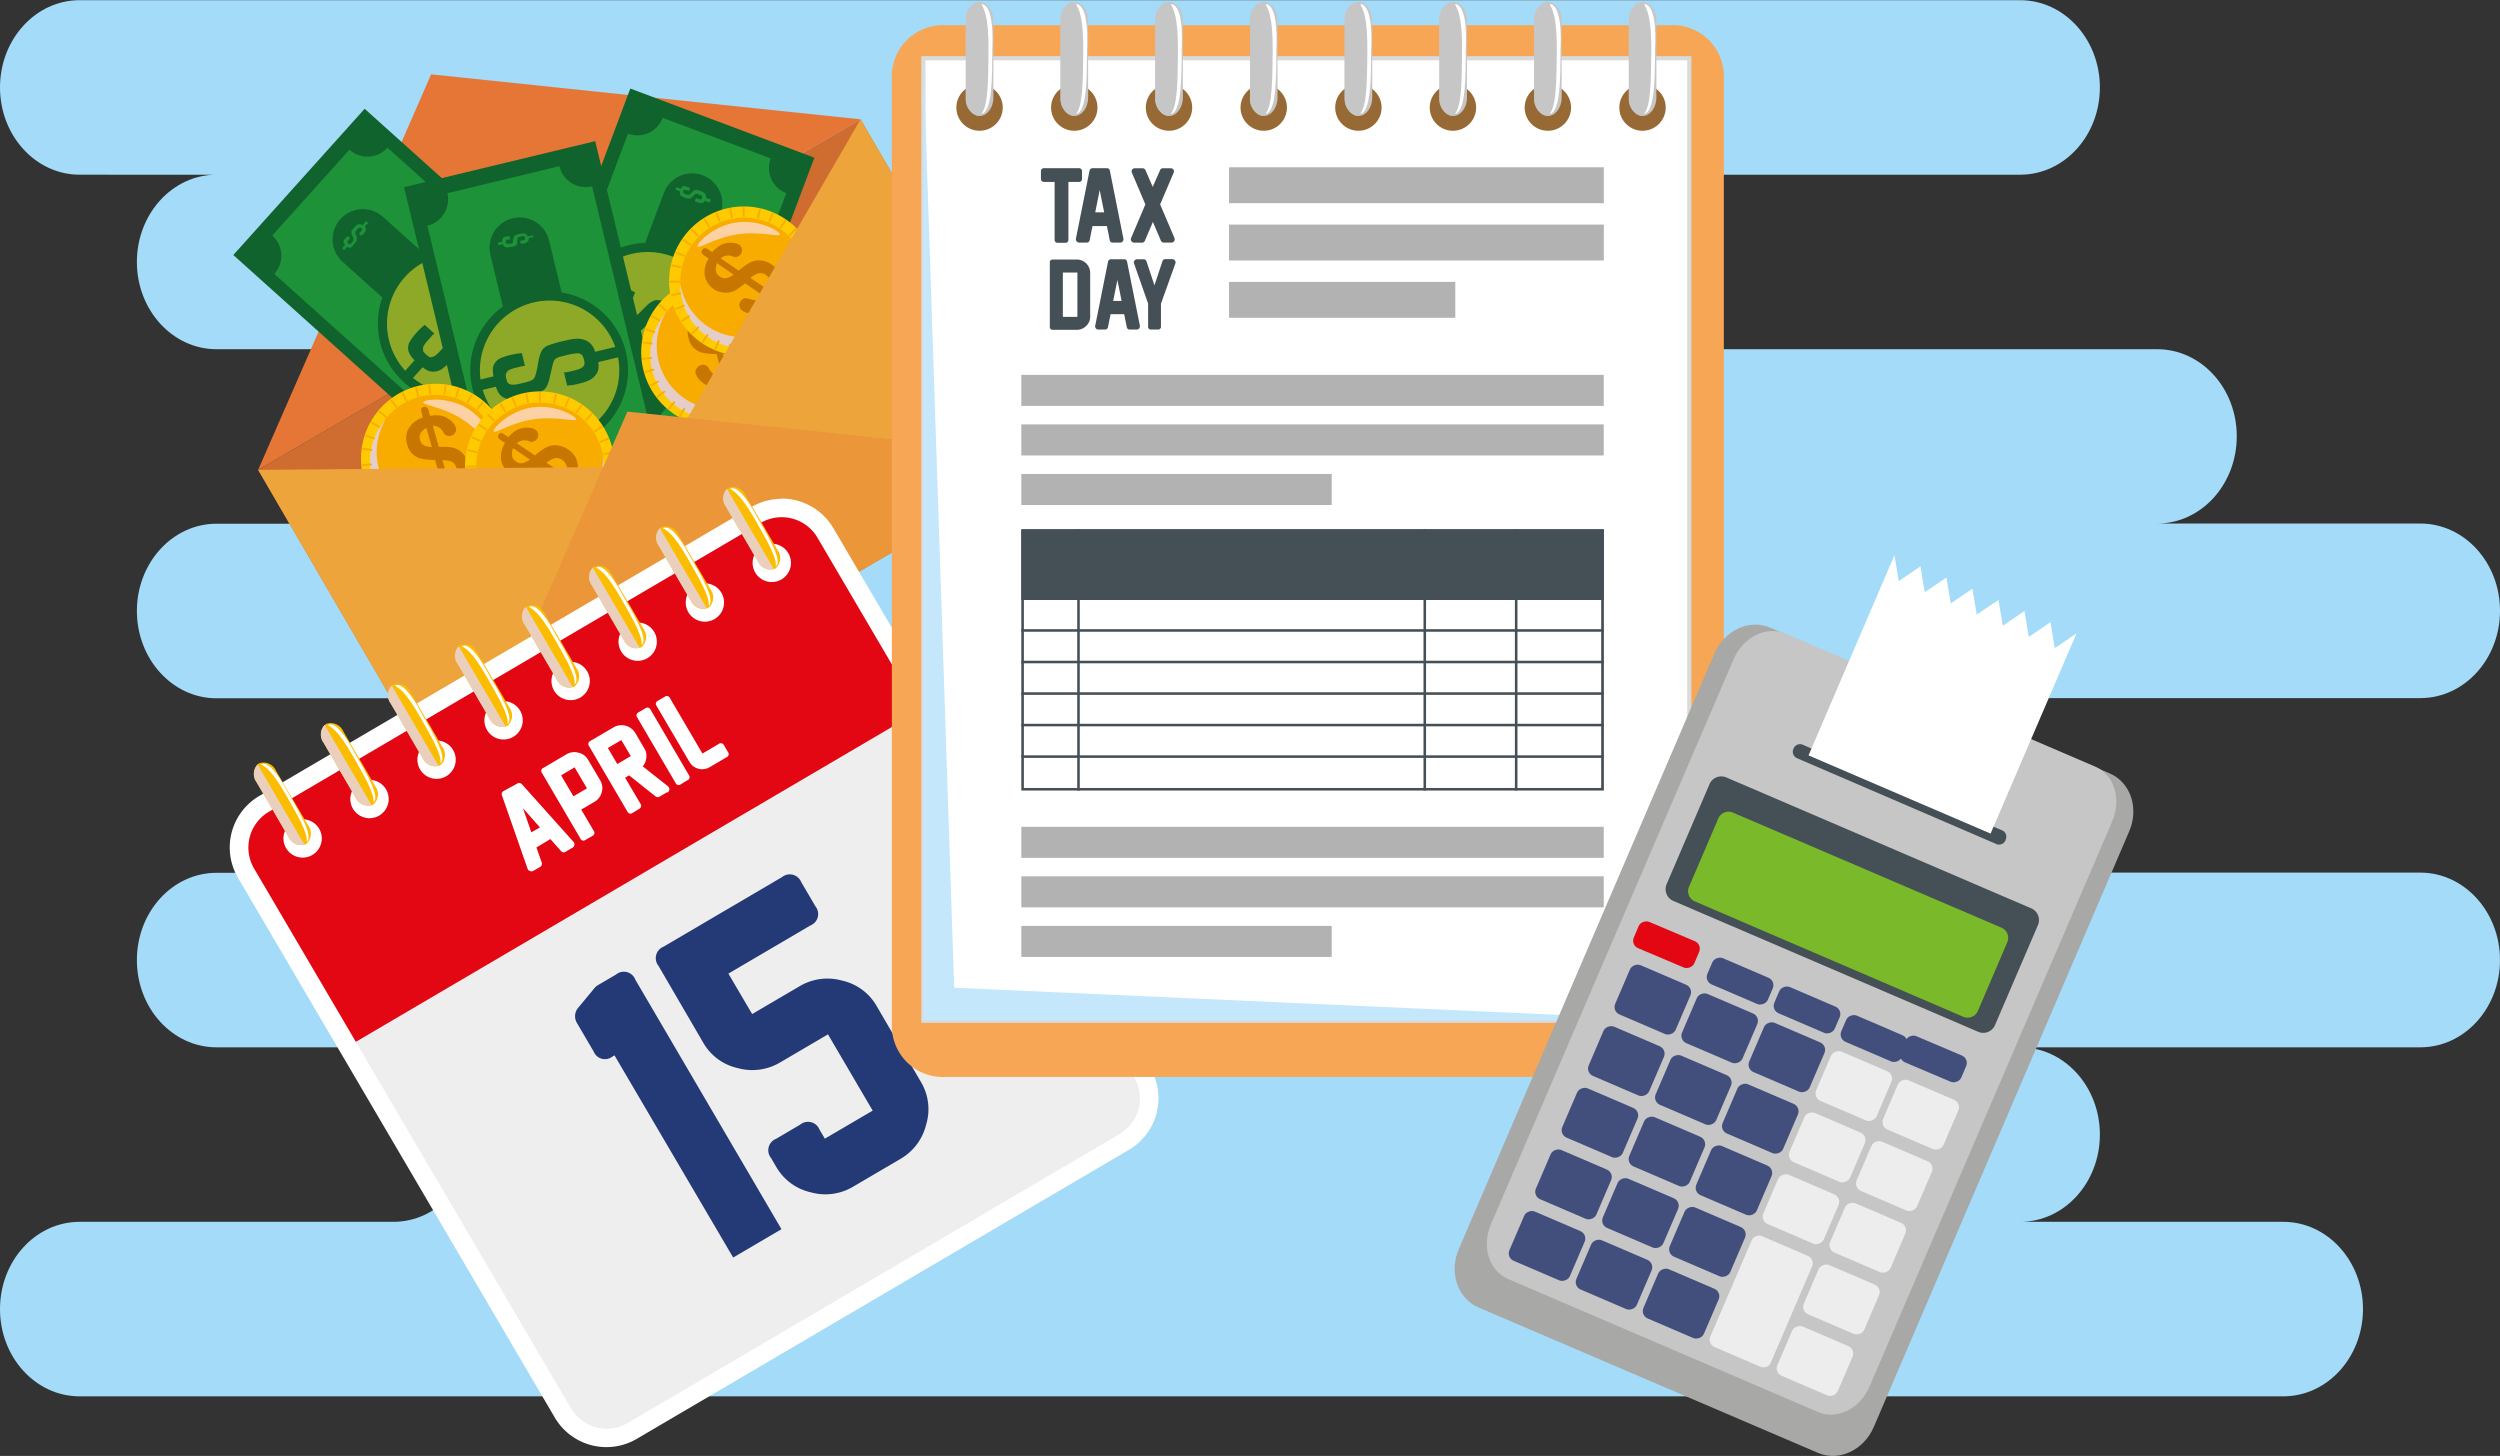 <svg xmlns="http://www.w3.org/2000/svg" viewBox="0 0 391.38 227.93"><rect x="0" y="0" width="391.38" height="227.93" fill="#333333" stroke="none"/><defs><style>.cls-1{isolation:isolate;}.cls-2{fill:#a4dbf8;}.cls-3{fill:#cf6c30;}.cls-4{fill:#e57636;}.cls-5{fill:#10632d;}.cls-6{fill:#1d9239;}.cls-7{fill:#8ea927;}.cls-8{fill:#ffca00;}.cls-9{fill:#f8ac00;}.cls-10{fill:#e4cec7;}.cls-10,.cls-21,.cls-31{mix-blend-mode:multiply;}.cls-11{fill:#c77700;}.cls-12{fill:#fcd2a4;}.cls-12,.cls-22{mix-blend-mode:soft-light;}.cls-13,.cls-28{fill:none;}.cls-13{stroke:#f8ac00;stroke-linecap:round;stroke-linejoin:round;stroke-width:0.29px;}.cls-14{fill:#eda53b;}.cls-15{fill:#ea9639;}.cls-16{fill:#efeeee;}.cls-17,.cls-22,.cls-24{fill:#fff;}.cls-18{fill:#e30613;}.cls-19{fill:#243a76;}.cls-20{fill:#fcbc00;}.cls-21{fill:#ead0bc;}.cls-23{fill:#f6a654;}.cls-24{stroke:#dadada;stroke-width:0.66px;}.cls-24,.cls-28{stroke-miterlimit:10;}.cls-25{fill:#c4e7fb;}.cls-26{fill:#b2b2b2;}.cls-27{fill:#454f56;}.cls-28{stroke:#454f56;stroke-width:0.4px;}.cls-29{fill:#976934;}.cls-30,.cls-31{fill:#c6c6c6;}.cls-32{fill:#a8a8a7;}.cls-33{fill:#7ab929;}.cls-34{fill:#424f7d;}.cls-35{fill:#ededed;}</style></defs><g class="cls-1"><g id="Capa_1" data-name="Capa 1"><path class="cls-2" d="M395.82,187.94H292.65c-6.89,0-12.47-6.12-12.47-13.66s5.58-13.66,12.47-13.66H395.82c6.89,0,12.47-6.12,12.47-13.67s-5.58-13.66-12.47-13.66h-41.2c6.88,0,12.46-6.11,12.46-13.66S361.5,106,354.62,106H286.31c-6.88,0-12.46-6.11-12.46-13.66s5.58-13.66,12.46-13.66h46.87c6.89,0,12.47-6.11,12.47-13.66s-5.58-13.66-12.47-13.66H29.37c-6.88,0-12.46,6.12-12.46,13.66s5.58,13.66,12.46,13.66H50.8c-6.88,0-12.46,6.12-12.46,13.66S43.92,106,50.8,106H99.92c6.89,0,12.47,6.12,12.47,13.66s-5.58,13.66-12.47,13.66H50.8c-6.88,0-12.46,6.12-12.46,13.66s5.58,13.67,12.46,13.67H151c6.89,0,12.47,6.11,12.47,13.66s-5.58,13.66-12.47,13.66H50.8c-6.88,0-12.46,6.11-12.46,13.66s5.58,13.66,12.46,13.66H78.49c6.89,0,12.47,6.11,12.47,13.66s-5.58,13.66-12.47,13.66H29.37c-6.88,0-12.46,6.11-12.46,13.66s5.58,13.66,12.46,13.66h345c6.89,0,12.47-6.12,12.47-13.66s-5.58-13.66-12.47-13.66H333.18c6.89,0,12.47-6.12,12.47-13.66s-5.58-13.66-12.47-13.66h62.64c6.89,0,12.47-6.12,12.47-13.66S402.71,187.94,395.82,187.94Z" transform="translate(-16.91 -51.33)"/><rect class="cls-3" x="65.28" y="93.31" width="109.11" height="61.09" transform="translate(-62.94 25.75) rotate(-30.2)"/><polygon class="cls-4" points="134.72 18.68 40.41 73.56 67.5 11.64 134.72 18.68"/><rect class="cls-5" x="85.11" y="86.31" width="66.42" height="30.78" transform="translate(-35.41 125.36) rotate(-69.41)"/><path class="cls-6" d="M137.57,76.13l-16.91-6.35a4.23,4.23,0,0,1-5.44,2.47L96.59,121.83a4.22,4.22,0,0,1,2.47,5.44L116,133.62a4.23,4.23,0,0,1,5.44-2.47L140,81.57A4.22,4.22,0,0,1,137.57,76.13Z" transform="translate(-16.91 -51.33)"/><path class="cls-5" d="M122.66,90.14a12.35,12.35,0,1,1-15.91,7.22A12.36,12.36,0,0,1,122.66,90.14Z" transform="translate(-16.91 -51.33)"/><path class="cls-5" d="M126.93,78.77a4.74,4.74,0,0,1,2.76,6.1l-13.89,37a4.74,4.74,0,0,1-6.1,2.77h0a4.74,4.74,0,0,1-2.76-6.1l13.9-37a4.73,4.73,0,0,1,6.09-2.77Z" transform="translate(-16.91 -51.33)"/><path class="cls-7" d="M122.15,91.48a10.92,10.92,0,1,1-14.05,6.38A10.91,10.91,0,0,1,122.15,91.48Z" transform="translate(-16.91 -51.33)"/><path class="cls-6" d="M113.45,121.87l-.79-.3a.83.83,0,0,1-.16.25.4.4,0,0,1-.22.12.73.73,0,0,1-.3,0,2.17,2.17,0,0,1-.47-.14l-.22-.09-.16-.08.19-.5a1.55,1.55,0,0,0,.28.12,1.44,1.44,0,0,0,.3.1.37.37,0,0,0,.18,0,.21.21,0,0,0,.1-.06.45.45,0,0,0,.07-.14.62.62,0,0,0,0-.18.43.43,0,0,0,0-.13.5.5,0,0,0-.16-.11l-.32-.14-.25-.09-.15,0a.2.2,0,0,0-.11,0l-.14.1-.15.14-.17.16-.16.14a.72.72,0,0,1-.15.11l-.16.07a.66.66,0,0,1-.2,0,1.33,1.33,0,0,1-.29-.07l-.41-.13a1.82,1.82,0,0,1-.45-.23.67.67,0,0,1-.2-.25.86.86,0,0,1,0-.21,1.14,1.14,0,0,1,.05-.26l-.68-.26.15-.39.68.26a1.06,1.06,0,0,1,.16-.27.4.4,0,0,1,.19-.14.44.44,0,0,1,.28,0,1.87,1.87,0,0,1,.4.12l.25.1.16.09-.18.48-.11-.06-.18-.07-.28-.08a.25.25,0,0,0-.17,0l-.08,0a1.13,1.13,0,0,0-.07.15.43.43,0,0,0,0,.14.26.26,0,0,0,0,.11.36.36,0,0,0,.13.11l.26.12.19.07.12,0,.08,0h0l.11,0a.63.63,0,0,0,.14-.1,1.7,1.7,0,0,0,.24-.23l.26-.25a.91.91,0,0,1,.17-.12.34.34,0,0,1,.16-.06h.11l.14,0,.21.07.31.1.33.14a1.57,1.57,0,0,1,.23.13.76.76,0,0,1,.16.14.86.86,0,0,1,.1.16.65.65,0,0,1,.06.23,1.19,1.19,0,0,1,0,.28l.79.3Z" transform="translate(-16.91 -51.33)"/><path class="cls-6" d="M128,83.05l-.78-.29a.78.78,0,0,1-.17.24.48.48,0,0,1-.22.13.7.7,0,0,1-.29,0,2.74,2.74,0,0,1-.48-.14l-.22-.1-.16-.08.19-.5.29.13.29.1a.54.54,0,0,0,.18,0,.17.17,0,0,0,.1-.06.51.51,0,0,0,.08-.14.54.54,0,0,0,0-.18.21.21,0,0,0,0-.12.55.55,0,0,0-.16-.12,2.49,2.49,0,0,0-.32-.13l-.24-.09a.41.41,0,0,0-.16,0,.2.2,0,0,0-.11,0l-.14.1-.15.15-.17.15-.16.15-.15.11a.47.47,0,0,1-.15.06h-.21l-.29-.06a4,4,0,0,1-.41-.14,1.53,1.53,0,0,1-.45-.23.58.58,0,0,1-.19-.25.51.51,0,0,1,0-.2,1.09,1.09,0,0,1,0-.27l-.68-.25.15-.4.68.26a1.47,1.47,0,0,1,.16-.27.45.45,0,0,1,.19-.14.65.65,0,0,1,.28,0,2.72,2.72,0,0,1,.4.12l.25.11.16.08-.18.48-.11-.06-.18-.06a1.24,1.24,0,0,0-.28-.09.27.27,0,0,0-.16,0,.15.15,0,0,0-.09.06.58.58,0,0,0-.07.14.85.85,0,0,0,0,.15.22.22,0,0,0,0,.1.36.36,0,0,0,.13.11l.27.12.18.07.12,0,.08,0h.06a.15.15,0,0,0,.1,0,.41.41,0,0,0,.14-.1,2.4,2.4,0,0,0,.24-.22,3,3,0,0,1,.26-.25l.17-.13a.38.38,0,0,1,.16-.06h.11l.14,0,.21.06.31.11.33.13.23.13a.78.78,0,0,1,.16.15.44.44,0,0,1,.1.16.46.46,0,0,1,.06.22.88.88,0,0,1,0,.29l.79.29Z" transform="translate(-16.91 -51.33)"/><path class="cls-5" d="M128.49,106.11l-3.11-1.17a3.39,3.39,0,0,1-.64,1,1.84,1.84,0,0,1-.88.48,2.61,2.61,0,0,1-1.18.12,9.37,9.37,0,0,1-1.87-.54c-.33-.13-.63-.25-.88-.38s-.46-.23-.63-.33l.75-2a6.82,6.82,0,0,0,1.12.51,9,9,0,0,0,1.19.39,2,2,0,0,0,.69,0,.8.8,0,0,0,.4-.24,1.64,1.64,0,0,0,.3-.56,2.12,2.12,0,0,0,.17-.71,1.05,1.05,0,0,0-.18-.49,2,2,0,0,0-.62-.47,13.8,13.8,0,0,0-1.29-.54l-1-.35a2.11,2.11,0,0,0-.61-.1.81.81,0,0,0-.46.12,4.28,4.28,0,0,0-.53.4l-.61.57-.66.61c-.22.21-.43.4-.64.58a5.1,5.1,0,0,1-.61.44,1.57,1.57,0,0,1-.61.25,2.79,2.79,0,0,1-.82,0,6.41,6.41,0,0,1-1.15-.24c-.45-.13-1-.32-1.63-.56a6.79,6.79,0,0,1-1.77-.89,2.51,2.51,0,0,1-.78-1,2.49,2.49,0,0,1-.15-.8,3.65,3.65,0,0,1,.19-1l-2.71-1,.58-1.55,2.71,1a5.42,5.42,0,0,1,.62-1.07A1.9,1.9,0,0,1,112,96a2,2,0,0,1,1.11-.11,8.48,8.48,0,0,1,1.59.46c.42.16.75.3,1,.42s.46.24.63.34L115.61,99a2,2,0,0,0-.46-.23l-.7-.27a8.08,8.08,0,0,0-1.11-.34,1,1,0,0,0-.66.08.63.63,0,0,0-.34.22,2.69,2.69,0,0,0-.27.58,2.1,2.1,0,0,0-.16.57.87.87,0,0,0,.13.42,1.56,1.56,0,0,0,.5.44,8,8,0,0,0,1,.46l.74.28a4.12,4.12,0,0,0,.48.15l.3.07a.65.65,0,0,0,.24,0,1,1,0,0,0,.42-.07,2.62,2.62,0,0,0,.55-.39,9.83,9.83,0,0,0,1-.91c.33-.35.67-.68,1-1s.53-.4.69-.5a2.23,2.23,0,0,1,.62-.24,2.16,2.16,0,0,1,.44,0,3.12,3.12,0,0,1,.57.1q.33.07.84.24c.33.11.74.25,1.22.43s1,.38,1.32.54a5.09,5.09,0,0,1,.91.51,3.44,3.44,0,0,1,.62.57,2.59,2.59,0,0,1,.4.63,2.29,2.29,0,0,1,.22.9,3.78,3.78,0,0,1-.18,1.13l3.12,1.16Z" transform="translate(-16.91 -51.33)"/><rect class="cls-5" x="73.03" y="68.8" width="30.77" height="66.42" transform="translate(-63.46 48.28) rotate(-48.07)"/><path class="cls-6" d="M71.61,74.77,59.53,88.21a4.21,4.21,0,0,1,.32,6l39.41,35.39a4.23,4.23,0,0,1,6-.32l12.07-13.44a4.22,4.22,0,0,1-.32-6L77.57,74.45A4.22,4.22,0,0,1,71.61,74.77Z" transform="translate(-16.91 -51.33)"/><path class="cls-5" d="M79.23,93.75a12.35,12.35,0,1,1,.93,17.44A12.35,12.35,0,0,1,79.23,93.75Z" transform="translate(-16.91 -51.33)"/><path class="cls-5" d="M70.19,85.64a4.74,4.74,0,0,1,6.68-.36l29.4,26.41a4.72,4.72,0,0,1,.36,6.68h0a4.74,4.74,0,0,1-6.68.36L70.55,92.32a4.74,4.74,0,0,1-.36-6.68Z" transform="translate(-16.91 -51.33)"/><path class="cls-7" d="M80.29,94.71a10.92,10.92,0,1,1,.83,15.42A10.92,10.92,0,0,1,80.29,94.71Z" transform="translate(-16.91 -51.33)"/><path class="cls-6" d="M105.44,113.88l-.56.63a.71.71,0,0,1,.17.24.49.49,0,0,1,0,.25.57.57,0,0,1-.08.28,1.85,1.85,0,0,1-.3.39.91.91,0,0,1-.17.17l-.13.12-.4-.35a1.5,1.5,0,0,0,.22-.22,2,2,0,0,0,.2-.24.43.43,0,0,0,.07-.16.16.16,0,0,0,0-.12.44.44,0,0,0-.1-.12.55.55,0,0,0-.15-.11.28.28,0,0,0-.13,0,.5.5,0,0,0-.17.1,2.25,2.25,0,0,0-.24.26l-.18.19a.64.64,0,0,0-.08.14.2.2,0,0,0,0,.11s0,.1,0,.17a1.08,1.08,0,0,1,.08.19l.09.21c0,.07,0,.14.07.21a.61.61,0,0,1,0,.18.43.43,0,0,1,0,.16.6.6,0,0,1-.07.2l-.16.25-.28.33a1.69,1.69,0,0,1-.38.33.58.58,0,0,1-.3.09.46.46,0,0,1-.21,0,.85.85,0,0,1-.22-.14l-.49.55-.31-.28.48-.55a1.16,1.16,0,0,1-.19-.24.46.46,0,0,1-.06-.23.47.47,0,0,1,.08-.27,1.78,1.78,0,0,1,.25-.33l.19-.2.14-.12.38.35-.1.08-.12.14a1.67,1.67,0,0,0-.18.23.25.25,0,0,0,0,.16.3.3,0,0,0,0,.1.66.66,0,0,0,.12.12.36.36,0,0,0,.12.09h.11a.41.41,0,0,0,.14-.08l.21-.2.13-.15a.58.58,0,0,0,.08-.1l.05-.06a.14.14,0,0,0,0-.06.13.13,0,0,0,0-.1.49.49,0,0,0,0-.17A3.21,3.21,0,0,0,103,116c0-.11-.1-.22-.14-.33s0-.16-.06-.2v-.17a.49.49,0,0,1,0-.11.88.88,0,0,1,.07-.12,1.77,1.77,0,0,1,.14-.17,2,2,0,0,1,.21-.25l.25-.26a1.4,1.4,0,0,1,.2-.17l.19-.09a.65.65,0,0,1,.19,0,.85.85,0,0,1,.23,0,1,1,0,0,1,.25.15l.56-.63Z" transform="translate(-16.91 -51.33)"/><path class="cls-6" d="M74.59,86.17,74,86.8a.71.71,0,0,1,.17.24.42.42,0,0,1,0,.25.63.63,0,0,1-.08.29,2.16,2.16,0,0,1-.3.38l-.16.18-.14.11-.4-.35a2.16,2.16,0,0,0,.23-.22,3.05,3.05,0,0,0,.19-.24.6.6,0,0,0,.08-.16.37.37,0,0,0,0-.12.54.54,0,0,0-.11-.12.35.35,0,0,0-.15-.1.19.19,0,0,0-.13,0,.48.48,0,0,0-.17.11,2,2,0,0,0-.24.25l-.17.19a.39.39,0,0,0-.08.14.15.15,0,0,0,0,.11,1,1,0,0,0,0,.17c0,.06,0,.12.08.19a1.8,1.8,0,0,0,.08.21,1.72,1.72,0,0,1,.07.21.61.61,0,0,1,0,.18.25.25,0,0,1,0,.17.64.64,0,0,1-.07.19l-.16.25-.28.33A1.94,1.94,0,0,1,72,90a.61.61,0,0,1-.31.09.4.4,0,0,1-.2,0,.67.67,0,0,1-.23-.14l-.49.55-.31-.28.49-.55a1,1,0,0,1-.2-.24.46.46,0,0,1-.06-.23.47.47,0,0,1,.08-.27,1.78,1.78,0,0,1,.25-.33l.19-.2.14-.12.38.35-.09.08-.13.14a1.67,1.67,0,0,0-.18.23.2.2,0,0,0,0,.16.11.11,0,0,0,0,.1.85.85,0,0,0,.23.21.18.18,0,0,0,.11,0,.34.34,0,0,0,.14-.08l.21-.2.13-.15a.31.31,0,0,0,.08-.1l0-.06a.14.14,0,0,0,0-.06.22.22,0,0,0,0-.1,1.28,1.28,0,0,0,0-.17c0-.09-.07-.19-.12-.31s-.1-.22-.14-.33a.8.8,0,0,1-.05-.2.48.48,0,0,1,0-.17.45.45,0,0,1,0-.11l.08-.12a.86.86,0,0,1,.13-.17l.21-.25.25-.26a1,1,0,0,1,.21-.17l.18-.09a.72.72,0,0,1,.19,0,.85.85,0,0,1,.23,0,1.17,1.17,0,0,1,.25.15l.56-.63Z" transform="translate(-16.91 -51.33)"/><path class="cls-5" d="M96.24,94.14,94,96.61a3.4,3.4,0,0,1,.67,1,1.84,1.84,0,0,1,.13,1,2.52,2.52,0,0,1-.32,1.14,12.86,12.86,0,0,1-1.85,2.22c-.21.19-.39.35-.55.47L90.53,101a6.8,6.8,0,0,0,.88-.86,10.8,10.8,0,0,0,.8-1,2.09,2.09,0,0,0,.27-.64.78.78,0,0,0-.07-.46,1.73,1.73,0,0,0-.41-.48,1.86,1.86,0,0,0-.6-.41,1,1,0,0,0-.53,0,2,2,0,0,0-.66.41c-.23.21-.55.54-1,1s-.55.62-.68.78a2.17,2.17,0,0,0-.31.53.77.77,0,0,0-.06.47,4,4,0,0,0,.17.65c.1.23.21.49.32.77l.33.83q.17.42.3.81a4.94,4.94,0,0,1,.19.73,1.63,1.63,0,0,1,0,.66,3.05,3.05,0,0,1-.29.76,7.18,7.18,0,0,1-.65,1c-.29.37-.66.8-1.11,1.31A6.87,6.87,0,0,1,86,109.16a2.53,2.53,0,0,1-1.22.36,2.49,2.49,0,0,1-.81-.14,4.2,4.2,0,0,1-.9-.56L81.11,111l-1.23-1.11,1.93-2.15a5.25,5.25,0,0,1-.77-1,2,2,0,0,1-.24-.92,2,2,0,0,1,.3-1.08,9,9,0,0,1,1-1.3,8.36,8.36,0,0,1,.75-.78c.21-.19.39-.35.55-.47l1.51,1.36a2,2,0,0,0-.38.35l-.5.55a6.5,6.5,0,0,0-.72.91,1,1,0,0,0-.17.64.66.66,0,0,0,.08.4,2.92,2.92,0,0,0,.45.47,2.35,2.35,0,0,0,.47.35.76.76,0,0,0,.44,0,1.7,1.7,0,0,0,.58-.3,7.7,7.7,0,0,0,.82-.82l.53-.58a4.65,4.65,0,0,0,.31-.39l.18-.26a.81.81,0,0,0,.1-.21.89.89,0,0,0,.09-.42,2.85,2.85,0,0,0-.17-.66,10,10,0,0,0-.49-1.22c-.21-.44-.39-.87-.55-1.31s-.18-.63-.22-.82a2.49,2.49,0,0,1,0-.67,2.21,2.21,0,0,1,.14-.41,2.59,2.59,0,0,1,.3-.49c.13-.19.31-.42.53-.69s.5-.6.85-1,.7-.76,1-1a4.52,4.52,0,0,1,.81-.66,3.25,3.25,0,0,1,.75-.37,2.71,2.71,0,0,1,.74-.15,2.53,2.53,0,0,1,.92.12,3.65,3.65,0,0,1,1,.58L95,93Z" transform="translate(-16.91 -51.33)"/><rect class="cls-5" x="87.52" y="76.1" width="30.78" height="66.42" transform="translate(-39.65 -24.19) rotate(-13.54)"/><path class="cls-6" d="M104.5,77.35,86.94,81.58a4.23,4.23,0,0,1-3.12,5.09l12.41,51.5a4.21,4.21,0,0,1,5.09,3.11l17.56-4.23A4.21,4.21,0,0,1,122,132l-12.4-51.5A4.21,4.21,0,0,1,104.5,77.35Z" transform="translate(-16.91 -51.33)"/><path class="cls-5" d="M100,97.31a12.35,12.35,0,1,1-9.12,14.9A12.33,12.33,0,0,1,100,97.31Z" transform="translate(-16.91 -51.33)"/><path class="cls-5" d="M97.17,85.5a4.74,4.74,0,0,1,5.71,3.5l9.25,38.42a4.72,4.72,0,0,1-3.49,5.7h0a4.72,4.72,0,0,1-5.7-3.49L93.68,91.21a4.74,4.74,0,0,1,3.49-5.71Z" transform="translate(-16.91 -51.33)"/><path class="cls-7" d="M100.35,98.7a10.91,10.91,0,1,1-8,13.17A10.92,10.92,0,0,1,100.35,98.7Z" transform="translate(-16.91 -51.33)"/><path class="cls-6" d="M110.19,128.73l-.81.19a1,1,0,0,1,0,.3.44.44,0,0,1-.12.22.7.7,0,0,1-.22.2,4.5,4.5,0,0,1-.47.15l-.24,0-.18,0-.12-.52a1.33,1.33,0,0,0,.3-.05,2.15,2.15,0,0,0,.31-.09l.15-.09,0-.1a.53.53,0,0,0,0-.16.45.45,0,0,0-.07-.18.26.26,0,0,0-.1-.07.44.44,0,0,0-.2,0l-.34.07-.26.06a.46.46,0,0,0-.14.07l-.08.08,0,.16a1.6,1.6,0,0,1,0,.21,1.74,1.74,0,0,1,0,.22c0,.07,0,.14,0,.21a.75.75,0,0,1-.07.18.42.42,0,0,1-.09.14.56.56,0,0,1-.17.11,1.16,1.16,0,0,1-.27.11l-.42.12a1.7,1.7,0,0,1-.5.06.63.63,0,0,1-.3-.1.67.67,0,0,1-.15-.14,1.62,1.62,0,0,1-.11-.25l-.71.17-.09-.4.71-.17a1.35,1.35,0,0,1,0-.32.65.65,0,0,1,.08-.22.55.55,0,0,1,.22-.18,2.69,2.69,0,0,1,.4-.13l.27,0,.18,0,.12.5a.32.32,0,0,0-.13,0l-.18,0-.28.08a.36.36,0,0,0-.13.11.13.13,0,0,0,0,.1s0,.08,0,.16a.93.93,0,0,0,0,.14.35.35,0,0,0,.09.07.41.41,0,0,0,.16,0l.29-.05.19,0,.12,0,.08,0,.05,0,.08-.08.06-.16a2.21,2.21,0,0,0,.07-.32c0-.12,0-.24.07-.35a2,2,0,0,1,.07-.2.61.61,0,0,1,.1-.14l.09-.07.13-.06.21-.07.32-.08a3.08,3.08,0,0,1,.35-.07.78.78,0,0,1,.26,0,.66.66,0,0,1,.21,0,.51.51,0,0,1,.17.07.93.93,0,0,1,.18.16,1.07,1.07,0,0,1,.12.26l.81-.2Z" transform="translate(-16.91 -51.33)"/><path class="cls-6" d="M100.48,88.42l-.82.19a1,1,0,0,1,0,.3.44.44,0,0,1-.12.22.54.54,0,0,1-.23.19,1.87,1.87,0,0,1-.46.15,1.29,1.29,0,0,1-.24,0l-.18,0L98.32,89a1.42,1.42,0,0,0,.3,0l.31-.09a.42.42,0,0,0,.14-.09.3.3,0,0,0,.06-.11.56.56,0,0,0,0-.16.39.39,0,0,0-.07-.17.27.27,0,0,0-.1-.08h-.2a2.54,2.54,0,0,0-.35.06l-.25.07a.42.42,0,0,0-.14.06l-.08.09,0,.16c0,.06,0,.13-.05.21a2.25,2.25,0,0,1,0,.22c0,.07,0,.14,0,.21a.75.75,0,0,1-.07.18.55.55,0,0,1-.09.14l-.17.11a1.16,1.16,0,0,1-.27.11L96.7,90a1.74,1.74,0,0,1-.5.06.63.63,0,0,1-.3-.1.67.67,0,0,1-.15-.14,2.22,2.22,0,0,1-.11-.25l-.71.17-.09-.41.71-.17a1.28,1.28,0,0,1,0-.31.58.58,0,0,1,.08-.22.55.55,0,0,1,.22-.18,1.87,1.87,0,0,1,.4-.13l.27,0,.18,0,.12.5h-.13l-.19,0-.27.08a.28.28,0,0,0-.13.11.18.18,0,0,0,0,.1s0,.08,0,.16,0,.11,0,.14l.09.07.16,0,.29,0,.19,0,.12,0,.08,0,0,0a.3.3,0,0,0,.08-.08l.06-.16a2.21,2.21,0,0,0,.07-.32c0-.12,0-.24.07-.35s0-.16.07-.21a.38.38,0,0,1,.1-.13.22.22,0,0,1,.09-.07l.13-.06.21-.07.32-.08.35-.07.26,0,.21,0,.17.08a.52.52,0,0,1,.17.16.83.83,0,0,1,.13.25l.81-.19Z" transform="translate(-16.91 -51.33)"/><path class="cls-5" d="M113.8,107.24l-3.23.78a3.57,3.57,0,0,1,0,1.17,1.94,1.94,0,0,1-.46.9,2.68,2.68,0,0,1-.91.75,9.25,9.25,0,0,1-1.85.6,8.7,8.7,0,0,1-.94.19c-.28,0-.51.06-.71.07l-.5-2.06a7.6,7.6,0,0,0,1.22-.21,11.15,11.15,0,0,0,1.2-.34,1.79,1.79,0,0,0,.59-.37.82.82,0,0,0,.2-.42,1.77,1.77,0,0,0-.07-.63,2.13,2.13,0,0,0-.26-.68,1.07,1.07,0,0,0-.42-.31,2,2,0,0,0-.78,0,10.91,10.91,0,0,0-1.37.27l-1,.25a2.37,2.37,0,0,0-.56.26.8.8,0,0,0-.31.35,4.57,4.57,0,0,0-.22.64q-.07.38-.18.81c-.07.29-.13.59-.2.88s-.14.57-.21.83a4.44,4.44,0,0,1-.26.71,1.45,1.45,0,0,1-.37.55,2.68,2.68,0,0,1-.67.46,8,8,0,0,1-1.09.45c-.45.14-1,.29-1.66.45a6.46,6.46,0,0,1-2,.25,2.48,2.48,0,0,1-1.22-.39,2.65,2.65,0,0,1-.58-.58,4.38,4.38,0,0,1-.43-1l-2.81.67-.39-1.61,2.81-.68a5.88,5.88,0,0,1-.09-1.23,1.9,1.9,0,0,1,.33-.89,2,2,0,0,1,.86-.72,8.76,8.76,0,0,1,1.57-.51c.44-.1.79-.17,1.07-.21l.71-.08.48,2a2.58,2.58,0,0,0-.51.07l-.73.18a7.31,7.31,0,0,0-1.1.33,1,1,0,0,0-.51.44.62.62,0,0,0-.15.37,2.41,2.41,0,0,0,.09.64,2.85,2.85,0,0,0,.19.56,1,1,0,0,0,.35.28,1.65,1.65,0,0,0,.65.07,6.83,6.83,0,0,0,1.14-.2l.77-.19a3.47,3.47,0,0,0,.47-.14l.29-.11a.72.72,0,0,0,.21-.12.89.89,0,0,0,.31-.3,2.58,2.58,0,0,0,.24-.63,11.27,11.27,0,0,0,.28-1.28c.08-.48.17-1,.28-1.4s.22-.62.29-.8a2.34,2.34,0,0,1,.38-.54,3,3,0,0,1,.35-.27,4.13,4.13,0,0,1,.53-.23c.22-.08.49-.17.83-.27s.75-.21,1.26-.33,1-.23,1.39-.3a5.69,5.69,0,0,1,1-.08,3.53,3.53,0,0,1,.83.12,2.63,2.63,0,0,1,.69.3,2.43,2.43,0,0,1,.69.62,3.42,3.42,0,0,1,.48,1l3.23-.78Z" transform="translate(-16.91 -51.33)"/><path class="cls-8" d="M96.4,120A11.7,11.7,0,1,1,82,111.84,11.7,11.7,0,0,1,96.4,120Z" transform="translate(-16.91 -51.33)"/><path class="cls-9" d="M94.72,120.43a10,10,0,1,1-12.27-6.92A10,10,0,0,1,94.72,120.43Z" transform="translate(-16.91 -51.33)"/><path class="cls-10" d="M88.45,131.77A10,10,0,0,1,77.28,117,10,10,0,1,0,93.63,128.3,10,10,0,0,1,88.45,131.77Z" transform="translate(-16.91 -51.33)"/><path class="cls-11" d="M84,115.58l.24.86a5.19,5.19,0,0,1,1.55-.06,2.94,2.94,0,0,1,1.28.5,3.32,3.32,0,0,1,.79.68,1.87,1.87,0,0,1,.41.73,1,1,0,0,1-.1.77,1,1,0,0,1-.62.48,1,1,0,0,1-1.24-.56,1.86,1.86,0,0,0-1.63-1l.92,3.3c.71,0,1.28,0,1.71.05a3.3,3.3,0,0,1,1.22.36,3,3,0,0,1,1,.83,3.44,3.44,0,0,1,.64,1.25,3.74,3.74,0,0,1,0,1.82,3.38,3.38,0,0,1-.89,1.63,4.58,4.58,0,0,1-1.79,1.15l.55,2a1.93,1.93,0,0,1,.1.71c0,.16-.13.27-.34.33a.46.46,0,0,1-.45-.07,1,1,0,0,1-.27-.5l-.59-2.15a5.16,5.16,0,0,1-1.75,0,3.85,3.85,0,0,1-1.39-.51,3.35,3.35,0,0,1-1-.84,2.78,2.78,0,0,1-.52-1,1,1,0,0,1,.11-.77,1.08,1.08,0,0,1,.65-.51,1.1,1.1,0,0,1,.65,0,.93.93,0,0,1,.48.37,9.12,9.12,0,0,0,.65.9,1.92,1.92,0,0,0,.65.49,2.22,2.22,0,0,0,1,.2l-1-3.69a10,10,0,0,1-2-.16,2.93,2.93,0,0,1-2.37-2.29,3.15,3.15,0,0,1,.24-2.48,4,4,0,0,1,2.23-1.72l-.23-.84c-.13-.45,0-.71.31-.81S83.91,115.15,84,115.58Zm.51,5.73-.85-3a2.84,2.84,0,0,0-.89.81,1.29,1.29,0,0,0-.1,1.09,1.26,1.26,0,0,0,.62.85A3.26,3.26,0,0,0,84.54,121.31Zm1.67,2.07,1,3.48a2.38,2.38,0,0,0,1.06-1,1.7,1.7,0,0,0,.12-1.25,1.44,1.44,0,0,0-.72-1A3.64,3.64,0,0,0,86.21,123.38Z" transform="translate(-16.91 -51.33)"/><path class="cls-12" d="M90.13,115.3c3.07,1.91,4.33,5.41,4.06,5.85s-2-2.34-5-4.24-6.32-2.2-6-2.64S87.07,113.4,90.13,115.3Z" transform="translate(-16.91 -51.33)"/><line class="cls-13" x1="62.59" y1="81.8" x2="63.23" y2="80.66"/><line class="cls-13" x1="73.22" y1="62.93" x2="73.87" y2="61.8"/><line class="cls-13" x1="58.22" y1="66.16" x2="59.36" y2="66.8"/><line class="cls-13" x1="77.09" y1="76.8" x2="78.23" y2="77.44"/><line class="cls-13" x1="71.31" y1="82.86" x2="70.96" y2="81.6"/><line class="cls-13" x1="65.49" y1="62" x2="65.14" y2="60.74"/><line class="cls-13" x1="57.17" y1="74.88" x2="58.43" y2="74.53"/><line class="cls-13" x1="78.03" y1="69.06" x2="79.29" y2="68.71"/><line class="cls-13" x1="59.1" y1="78.76" x2="60.14" y2="77.97"/><line class="cls-13" x1="76.32" y1="65.63" x2="77.36" y2="64.83"/><line class="cls-13" x1="61.26" y1="62.67" x2="62.05" y2="63.71"/><line class="cls-13" x1="74.4" y1="79.89" x2="75.19" y2="80.93"/><line class="cls-13" x1="66.7" y1="83.18" x2="66.87" y2="81.88"/><line class="cls-13" x1="69.58" y1="61.71" x2="69.76" y2="60.42"/><line class="cls-13" x1="56.85" y1="70.27" x2="58.14" y2="70.44"/><line class="cls-13" x1="78.31" y1="73.16" x2="79.61" y2="73.33"/><line class="cls-13" x1="60.86" y1="80.61" x2="61.7" y2="79.6"/><line class="cls-13" x1="74.76" y1="63.99" x2="75.59" y2="62.99"/><line class="cls-13" x1="59.42" y1="64.43" x2="60.42" y2="65.27"/><line class="cls-13" x1="76.03" y1="78.33" x2="77.03" y2="79.17"/><line class="cls-13" x1="69.25" y1="83.23" x2="69.13" y2="81.93"/><line class="cls-13" x1="67.33" y1="61.66" x2="67.21" y2="60.36"/><line class="cls-13" x1="56.79" y1="72.82" x2="58.09" y2="72.7"/><line class="cls-13" x1="78.36" y1="70.9" x2="79.66" y2="70.78"/><line class="cls-13" x1="57.98" y1="76.98" x2="59.15" y2="76.39"/><line class="cls-13" x1="77.31" y1="67.2" x2="78.47" y2="66.62"/><line class="cls-13" x1="63.04" y1="61.55" x2="63.63" y2="62.72"/><line class="cls-13" x1="72.82" y1="80.88" x2="73.41" y2="82.04"/><line class="cls-13" x1="64.65" y1="82.71" x2="65.05" y2="81.47"/><line class="cls-13" x1="71.4" y1="62.13" x2="71.81" y2="60.89"/><line class="cls-13" x1="57.32" y1="68.22" x2="58.56" y2="68.63"/><line class="cls-13" x1="77.9" y1="74.97" x2="79.14" y2="75.38"/><path class="cls-8" d="M140.26,103.31a11.7,11.7,0,1,1-14.41-8.12A11.7,11.7,0,0,1,140.26,103.31Z" transform="translate(-16.91 -51.33)"/><path class="cls-9" d="M138.58,103.78a10,10,0,1,1-12.27-6.92A10,10,0,0,1,138.58,103.78Z" transform="translate(-16.91 -51.33)"/><path class="cls-10" d="M132.31,115.12a10,10,0,0,1-11.17-14.79,10,10,0,1,0,16.35,11.32A10,10,0,0,1,132.31,115.12Z" transform="translate(-16.91 -51.33)"/><path class="cls-11" d="M127.89,98.93l.24.86a5.19,5.19,0,0,1,1.55-.06,2.94,2.94,0,0,1,1.28.5,3.32,3.32,0,0,1,.79.68,1.87,1.87,0,0,1,.41.73,1,1,0,0,1-.1.77,1,1,0,0,1-.62.48,1,1,0,0,1-1.24-.56,1.86,1.86,0,0,0-1.63-1l.92,3.3c.71,0,1.28,0,1.71,0a3.3,3.3,0,0,1,1.22.36,3,3,0,0,1,1.05.83,3.44,3.44,0,0,1,.64,1.25,3.74,3.74,0,0,1,0,1.82,3.38,3.38,0,0,1-.89,1.63,4.58,4.58,0,0,1-1.79,1.15l.55,2a1.91,1.91,0,0,1,.1.71c0,.16-.13.27-.34.33a.46.46,0,0,1-.45-.07,1,1,0,0,1-.27-.5l-.59-2.15a5.16,5.16,0,0,1-1.75,0,3.85,3.85,0,0,1-1.39-.51,3.35,3.35,0,0,1-1-.84,2.78,2.78,0,0,1-.52-1A1,1,0,0,1,126,109a1,1,0,0,1,.65-.52,1.19,1.19,0,0,1,.65,0,.93.93,0,0,1,.48.37,9.12,9.12,0,0,0,.65.9,1.92,1.92,0,0,0,.65.49,2.25,2.25,0,0,0,1,.2l-1-3.69a10,10,0,0,1-2-.16,2.93,2.93,0,0,1-2.37-2.29,3.2,3.2,0,0,1,.24-2.48,4,4,0,0,1,2.23-1.72l-.23-.84c-.13-.45,0-.71.31-.81S127.77,98.5,127.89,98.93Zm.51,5.73-.85-3a3,3,0,0,0-.89.81,1.29,1.29,0,0,0-.1,1.09,1.26,1.26,0,0,0,.62.85A3.26,3.26,0,0,0,128.4,104.66Zm1.67,2.07,1,3.48a2.33,2.33,0,0,0,1.06-1,1.7,1.7,0,0,0,.12-1.25,1.44,1.44,0,0,0-.72-1A3.64,3.64,0,0,0,130.07,106.73Z" transform="translate(-16.91 -51.33)"/><path class="cls-12" d="M134,98.65c3.07,1.91,4.34,5.41,4.06,5.85s-2-2.34-5.05-4.24-6.32-2.2-6-2.64S130.93,96.75,134,98.65Z" transform="translate(-16.91 -51.33)"/><line class="cls-13" x1="106.45" y1="65.15" x2="107.09" y2="64.01"/><line class="cls-13" x1="117.09" y1="46.28" x2="117.73" y2="45.15"/><line class="cls-13" x1="102.09" y1="49.51" x2="103.22" y2="50.15"/><line class="cls-13" x1="120.95" y1="60.15" x2="122.09" y2="60.79"/><line class="cls-13" x1="115.17" y1="66.21" x2="114.82" y2="64.95"/><line class="cls-13" x1="109.35" y1="45.35" x2="109" y2="44.09"/><line class="cls-13" x1="101.03" y1="58.23" x2="102.29" y2="57.88"/><line class="cls-13" x1="121.89" y1="52.41" x2="123.15" y2="52.06"/><line class="cls-13" x1="102.96" y1="62.11" x2="104" y2="61.32"/><line class="cls-13" x1="120.18" y1="48.98" x2="121.22" y2="48.18"/><line class="cls-13" x1="105.12" y1="46.02" x2="105.92" y2="47.06"/><line class="cls-13" x1="118.26" y1="63.24" x2="119.05" y2="64.28"/><line class="cls-13" x1="110.56" y1="66.53" x2="110.73" y2="65.23"/><line class="cls-13" x1="113.45" y1="45.06" x2="113.62" y2="43.77"/><line class="cls-13" x1="100.71" y1="53.62" x2="102" y2="53.79"/><line class="cls-13" x1="122.17" y1="56.51" x2="123.47" y2="56.68"/><line class="cls-13" x1="104.72" y1="63.96" x2="105.56" y2="62.95"/><line class="cls-13" x1="118.62" y1="47.34" x2="119.46" y2="46.34"/><line class="cls-13" x1="103.28" y1="47.78" x2="104.28" y2="48.62"/><line class="cls-13" x1="119.89" y1="61.68" x2="120.89" y2="62.52"/><line class="cls-13" x1="113.11" y1="66.58" x2="112.99" y2="65.29"/><line class="cls-13" x1="111.19" y1="45.01" x2="111.07" y2="43.71"/><line class="cls-13" x1="100.65" y1="56.17" x2="101.95" y2="56.05"/><line class="cls-13" x1="122.22" y1="54.25" x2="123.52" y2="54.13"/><line class="cls-13" x1="101.84" y1="60.33" x2="103.01" y2="59.74"/><line class="cls-13" x1="121.17" y1="50.55" x2="122.33" y2="49.97"/><line class="cls-13" x1="106.91" y1="44.9" x2="107.49" y2="46.07"/><line class="cls-13" x1="116.68" y1="64.23" x2="117.27" y2="65.39"/><line class="cls-13" x1="108.51" y1="66.06" x2="108.92" y2="64.82"/><line class="cls-13" x1="115.26" y1="45.48" x2="115.67" y2="44.24"/><line class="cls-13" x1="101.18" y1="51.57" x2="102.42" y2="51.98"/><line class="cls-13" x1="121.76" y1="58.32" x2="123" y2="58.73"/><path class="cls-8" d="M108,114.63a11.7,11.7,0,1,1-16.26,3.09A11.71,11.71,0,0,1,108,114.63Z" transform="translate(-16.91 -51.33)"/><path class="cls-9" d="M107.05,116.07a10,10,0,1,1-13.84,2.63A10,10,0,0,1,107.05,116.07Z" transform="translate(-16.91 -51.33)"/><path class="cls-10" d="M109.57,128.78a10,10,0,0,1-18.07-4.09,10,10,0,1,0,19.79-1.9A9.9,9.9,0,0,1,109.57,128.78Z" transform="translate(-16.91 -51.33)"/><path class="cls-11" d="M95.75,119.26l.74.5a4.94,4.94,0,0,1,1.15-1,2.89,2.89,0,0,1,1.3-.45,3.52,3.52,0,0,1,1,0,1.84,1.84,0,0,1,.79.29.94.94,0,0,1,.42.65,1,1,0,0,1-.16.77,1,1,0,0,1-1.31.37,1.88,1.88,0,0,0-1.87.32l2.84,1.92c.53-.45,1-.81,1.33-1a3.37,3.37,0,0,1,1.16-.52,2.89,2.89,0,0,1,1.34,0,3.34,3.34,0,0,1,1.3.54A3.76,3.76,0,0,1,107,122.9a3.49,3.49,0,0,1,.37,1.82,4.47,4.47,0,0,1-.63,2l1.7,1.16a2.17,2.17,0,0,1,.53.47.4.4,0,0,1,0,.47.46.46,0,0,1-.39.25,1.17,1.17,0,0,1-.53-.22l-1.84-1.25a5.29,5.29,0,0,1-1.32,1.14,4.27,4.27,0,0,1-1.39.51,3.64,3.64,0,0,1-1.28,0,2.84,2.84,0,0,1-1-.42,1,1,0,0,1-.41-.66,1,1,0,0,1,.17-.81,1,1,0,0,1,.5-.42.88.88,0,0,1,.6,0,9.31,9.31,0,0,0,1.07.26,2.09,2.09,0,0,0,.82,0,2.37,2.37,0,0,0,.87-.48l-3.16-2.16a10.51,10.51,0,0,1-1.6,1.15,3.17,3.17,0,0,1-1.56.39,3.08,3.08,0,0,1-1.73-.62,3.15,3.15,0,0,1-1.42-2.05,4,4,0,0,1,.6-2.75l-.72-.49c-.39-.26-.48-.53-.28-.82S95.38,119,95.75,119.26Zm4.09,4-2.61-1.78a2.84,2.84,0,0,0-.16,1.2,1.29,1.29,0,0,0,.63.9,1.28,1.28,0,0,0,1,.25A3.22,3.22,0,0,0,99.84,123.31Zm2.61.51,3,2a2.25,2.25,0,0,0,.17-1.44,1.64,1.64,0,0,0-.71-1,1.38,1.38,0,0,0-1.16-.26A3.57,3.57,0,0,0,102.45,123.82Z" transform="translate(-16.91 -51.33)"/><path class="cls-12" d="M100.23,115.11c3.57-.52,6.8,1.34,6.87,1.85s-3-.5-6.59,0-6.25,2.4-6.32,1.88S96.67,115.64,100.23,115.11Z" transform="translate(-16.91 -51.33)"/><line class="cls-13" x1="86.7" y1="84.27" x2="86.46" y2="82.98"/><line class="cls-13" x1="82.66" y1="62.99" x2="82.41" y2="61.71"/><line class="cls-13" x1="73.28" y1="75.13" x2="74.56" y2="74.89"/><line class="cls-13" x1="94.56" y1="71.08" x2="95.84" y2="70.84"/><line class="cls-13" x1="94.05" y1="79.44" x2="92.97" y2="78.71"/><line class="cls-13" x1="76.14" y1="67.26" x2="75.07" y2="66.53"/><line class="cls-13" x1="78.1" y1="82.48" x2="78.84" y2="81.4"/><line class="cls-13" x1="90.28" y1="64.57" x2="91.02" y2="63.49"/><line class="cls-13" x1="82.08" y1="84.2" x2="82.36" y2="82.92"/><line class="cls-13" x1="86.76" y1="63.05" x2="87.04" y2="61.77"/><line class="cls-13" x1="73.35" y1="70.5" x2="74.62" y2="70.79"/><line class="cls-13" x1="94.49" y1="75.18" x2="95.77" y2="75.47"/><line class="cls-13" x1="90.73" y1="82.67" x2="90.03" y2="81.57"/><line class="cls-13" x1="79.09" y1="64.4" x2="78.39" y2="63.3"/><line class="cls-13" x1="74.88" y1="79.16" x2="75.98" y2="78.46"/><line class="cls-13" x1="93.14" y1="67.51" x2="94.24" y2="66.81"/><line class="cls-13" x1="84.61" y1="84.47" x2="84.61" y2="83.16"/><line class="cls-13" x1="84.51" y1="62.81" x2="84.5" y2="61.5"/><line class="cls-13" x1="73.08" y1="73.04" x2="74.38" y2="73.03"/><line class="cls-13" x1="94.73" y1="72.94" x2="96.04" y2="72.93"/><line class="cls-13" x1="92.71" y1="81.07" x2="91.79" y2="80.15"/><line class="cls-13" x1="77.33" y1="65.82" x2="76.4" y2="64.9"/><line class="cls-13" x1="76.48" y1="81.14" x2="77.4" y2="80.22"/><line class="cls-13" x1="91.72" y1="65.76" x2="92.64" y2="64.83"/><line class="cls-13" x1="80.08" y1="83.56" x2="80.59" y2="82.35"/><line class="cls-13" x1="88.53" y1="63.62" x2="89.04" y2="62.41"/><line class="cls-13" x1="73.99" y1="68.5" x2="75.19" y2="69.01"/><line class="cls-13" x1="93.93" y1="76.96" x2="95.13" y2="77.47"/><line class="cls-13" x1="88.86" y1="83.63" x2="88.37" y2="82.42"/><line class="cls-13" x1="80.74" y1="63.55" x2="80.25" y2="62.34"/><line class="cls-13" x1="73.91" y1="77.29" x2="75.13" y2="76.8"/><line class="cls-13" x1="93.99" y1="69.17" x2="95.2" y2="68.68"/><path class="cls-8" d="M139.94,85.68a11.7,11.7,0,1,1-16.25,3.09A11.69,11.69,0,0,1,139.94,85.68Z" transform="translate(-16.91 -51.33)"/><path class="cls-9" d="M139,87.12a10,10,0,1,1-13.83,2.63A10,10,0,0,1,139,87.12Z" transform="translate(-16.91 -51.33)"/><path class="cls-10" d="M141.49,99.83a10,10,0,0,1-18.08-4.09,10,10,0,1,0,19.79-1.9A9.89,9.89,0,0,1,141.49,99.83Z" transform="translate(-16.91 -51.33)"/><path class="cls-11" d="M127.67,90.31l.73.5a5.15,5.15,0,0,1,1.15-1,2.93,2.93,0,0,1,1.3-.45,3.6,3.6,0,0,1,1,0,2.1,2.1,0,0,1,.79.3.94.94,0,0,1,.42.65,1,1,0,0,1-.16.77,1,1,0,0,1-1.31.37,1.87,1.87,0,0,0-1.87.32l2.83,1.92a17,17,0,0,1,1.34-1,3.31,3.31,0,0,1,1.16-.53,3.19,3.19,0,0,1,1.34,0,3.59,3.59,0,0,1,1.3.55,3.65,3.65,0,0,1,1.2,1.36,3.49,3.49,0,0,1,.38,1.82,4.73,4.73,0,0,1-.63,2L140.37,99a2.07,2.07,0,0,1,.54.47.4.4,0,0,1-.06.47.42.42,0,0,1-.38.24,1,1,0,0,1-.53-.21l-1.84-1.25a5.29,5.29,0,0,1-1.32,1.14,4.35,4.35,0,0,1-1.39.51,3.7,3.7,0,0,1-1.29,0,2.87,2.87,0,0,1-1-.42,1,1,0,0,1-.41-.66,1,1,0,0,1,.17-.81,1,1,0,0,1,.49-.42.83.83,0,0,1,.6,0,9.9,9.9,0,0,0,1.08.26,2.1,2.1,0,0,0,.82,0,2.37,2.37,0,0,0,.87-.48l-3.17-2.16a9.61,9.61,0,0,1-1.6,1.15,3.34,3.34,0,0,1-4.7-2.28,4.08,4.08,0,0,1,.59-2.75l-.72-.49c-.38-.26-.47-.53-.28-.82S127.3,90.06,127.67,90.31Zm4.08,4-2.61-1.78a2.82,2.82,0,0,0-.15,1.2,1.28,1.28,0,0,0,.62.9,1.31,1.31,0,0,0,1,.25A3.58,3.58,0,0,0,131.75,94.36Zm2.61.51,3,2a2.25,2.25,0,0,0,.17-1.44,1.72,1.72,0,0,0-.71-1,1.4,1.4,0,0,0-1.17-.26A3.75,3.75,0,0,0,134.36,94.87Z" transform="translate(-16.91 -51.33)"/><path class="cls-12" d="M132.15,86.16c3.57-.52,6.8,1.34,6.87,1.85s-3-.51-6.6,0-6.24,2.4-6.32,1.88S128.58,86.69,132.15,86.16Z" transform="translate(-16.91 -51.33)"/><line class="cls-13" x1="118.62" y1="55.31" x2="118.38" y2="54.03"/><line class="cls-13" x1="114.57" y1="34.04" x2="114.33" y2="32.76"/><line class="cls-13" x1="105.2" y1="46.18" x2="106.48" y2="45.94"/><line class="cls-13" x1="126.47" y1="42.13" x2="127.75" y2="41.89"/><line class="cls-13" x1="125.97" y1="50.49" x2="124.89" y2="49.76"/><line class="cls-13" x1="108.06" y1="38.31" x2="106.98" y2="37.58"/><line class="cls-13" x1="110.02" y1="53.53" x2="110.75" y2="52.45"/><line class="cls-13" x1="122.2" y1="35.62" x2="122.93" y2="34.54"/><line class="cls-13" x1="113.99" y1="55.24" x2="114.28" y2="53.97"/><line class="cls-13" x1="118.67" y1="34.1" x2="118.96" y2="32.82"/><line class="cls-13" x1="105.26" y1="41.55" x2="106.54" y2="41.84"/><line class="cls-13" x1="126.41" y1="46.23" x2="127.69" y2="46.52"/><line class="cls-13" x1="122.65" y1="53.72" x2="121.95" y2="52.62"/><line class="cls-13" x1="111" y1="35.45" x2="110.3" y2="34.35"/><line class="cls-13" x1="106.79" y1="50.21" x2="107.89" y2="49.51"/><line class="cls-13" x1="125.06" y1="38.56" x2="126.16" y2="37.86"/><line class="cls-13" x1="116.53" y1="55.52" x2="116.52" y2="54.21"/><line class="cls-13" x1="116.43" y1="33.86" x2="116.42" y2="32.55"/><line class="cls-13" x1="104.99" y1="44.09" x2="106.3" y2="44.08"/><line class="cls-13" x1="126.65" y1="43.99" x2="127.96" y2="43.98"/><line class="cls-13" x1="124.63" y1="52.11" x2="123.7" y2="51.2"/><line class="cls-13" x1="109.25" y1="36.87" x2="108.32" y2="35.95"/><line class="cls-13" x1="108.39" y1="52.19" x2="109.31" y2="51.26"/><line class="cls-13" x1="123.64" y1="36.81" x2="124.55" y2="35.88"/><line class="cls-13" x1="111.99" y1="54.6" x2="112.5" y2="53.4"/><line class="cls-13" x1="120.45" y1="34.67" x2="120.96" y2="33.47"/><line class="cls-13" x1="105.9" y1="39.55" x2="107.11" y2="40.06"/><line class="cls-13" x1="125.84" y1="48.01" x2="127.04" y2="48.52"/><line class="cls-13" x1="120.78" y1="54.68" x2="120.29" y2="53.47"/><line class="cls-13" x1="112.66" y1="34.6" x2="112.17" y2="33.39"/><line class="cls-13" x1="105.83" y1="48.34" x2="107.04" y2="47.85"/><line class="cls-13" x1="125.91" y1="40.22" x2="127.12" y2="39.73"/><polygon class="cls-14" points="71.14 126.36 40.41 73.56 102.01 73.06 71.14 126.36"/><polygon class="cls-14" points="165.44 71.48 134.72 18.68 103.85 71.99 165.44 71.48"/><polygon class="cls-15" points="165.44 71.48 71.14 126.36 98.22 64.44 165.44 71.48"/><path class="cls-16" d="M111.85,276.44a8,8,0,0,1-6.84-3.91L55.41,188a7.92,7.92,0,0,1,2.82-10.85L135.28,132a7.92,7.92,0,0,1,10.84,2.82l49.61,84.51a7.93,7.93,0,0,1-2.83,10.84l-77,45.23A8,8,0,0,1,111.85,276.44Z" transform="translate(-16.91 -51.33)"/><path class="cls-17" d="M139.28,132.3a6.49,6.49,0,0,1,5.6,3.2l49.6,84.5a6.48,6.48,0,0,1-2.31,8.88l-77,45.23a6.5,6.5,0,0,1-8.88-2.31l-49.6-84.5A6.49,6.49,0,0,1,59,178.42l77-45.23a6.49,6.49,0,0,1,3.27-.89m0-2.88h0a9.36,9.36,0,0,0-4.73,1.29L57.5,175.94a9.35,9.35,0,0,0-3.33,12.81l49.6,84.51a9.37,9.37,0,0,0,12.82,3.33l77-45.22A9.36,9.36,0,0,0,197,218.55L147.37,134a9.43,9.43,0,0,0-8.09-4.62Z" transform="translate(-16.91 -51.33)"/><path class="cls-18" d="M160.81,162.63,144.88,135.5a6.49,6.49,0,0,0-8.87-2.31L59,178.42a6.49,6.49,0,0,0-2.31,8.88l15.93,27.13Z" transform="translate(-16.91 -51.33)"/><path class="cls-17" d="M66.83,181A3,3,0,1,1,62.77,180,3,3,0,0,1,66.83,181Z" transform="translate(-16.91 -51.33)"/><path class="cls-17" d="M77.33,174.88a3,3,0,1,1-4.07-1.06A3,3,0,0,1,77.33,174.88Z" transform="translate(-16.91 -51.33)"/><path class="cls-17" d="M87.83,168.72a3,3,0,1,1-4.07-1.06A3,3,0,0,1,87.83,168.72Z" transform="translate(-16.91 -51.33)"/><path class="cls-17" d="M98.32,162.56a3,3,0,1,1-4.07-1.06A3,3,0,0,1,98.32,162.56Z" transform="translate(-16.91 -51.33)"/><path class="cls-17" d="M108.82,156.4a3,3,0,1,1-4.07-1.06A3,3,0,0,1,108.82,156.4Z" transform="translate(-16.91 -51.33)"/><path class="cls-17" d="M119.31,150.24a3,3,0,1,1-4.06-1.06A3,3,0,0,1,119.31,150.24Z" transform="translate(-16.91 -51.33)"/><path class="cls-17" d="M129.81,144.07a3,3,0,1,1-4.07-1A3,3,0,0,1,129.81,144.07Z" transform="translate(-16.91 -51.33)"/><path class="cls-17" d="M140.31,137.91a3,3,0,1,1-4.07-1.06A3,3,0,0,1,140.31,137.91Z" transform="translate(-16.91 -51.33)"/><path class="cls-19" d="M139.25,243.76l-7.56,4.44-18.58-31.65-.31.18a1.9,1.9,0,0,1-2.94-.76l-2.58-4.41a2.06,2.06,0,0,1,.15-2.47l2.49-3a2.14,2.14,0,0,1,.57-.52l2.87-1.68a1.91,1.91,0,0,1,3,.79Z" transform="translate(-16.91 -51.33)"/><path class="cls-19" d="M157.91,232.74l-7.48,4.39a8.48,8.48,0,0,1-6.59.86,8.37,8.37,0,0,1-5.38-3.93l-.84-1.44a1.92,1.92,0,0,1,.78-3l3.8-2.24a1.93,1.93,0,0,1,3,.78l.84,1.43,7.49-4.39-7-11.94L139,217.68a8.51,8.51,0,0,1-6.6.86,8.26,8.26,0,0,1-5.37-3.93L120,202.54a1.93,1.93,0,0,1,.78-3l18.56-10.9a1.93,1.93,0,0,1,3,.78l2.25,3.83a1.91,1.91,0,0,1-.79,2.95l-12.86,7.55,3.72,6.33,7.49-4.39a8.53,8.53,0,0,1,6.58-.85,8.3,8.3,0,0,1,5.38,3.92l7,12a8.29,8.29,0,0,1,.79,6.63A8.53,8.53,0,0,1,157.91,232.74Z" transform="translate(-16.91 -51.33)"/><path class="cls-17" d="M104.72,184.54l-1.65-1.85L100.89,184l.82,2.34a.56.56,0,0,1-.27.72l-1.07.62a.55.55,0,0,1-.51,0,.52.52,0,0,1-.36-.36l-4-11.45a.54.54,0,0,1,.26-.71L97.88,174a.55.55,0,0,1,.75.12l8.06,9a.56.56,0,0,1,.14.49.55.55,0,0,1-.28.42l-1.08.63A.53.53,0,0,1,104.72,184.54Zm-3.28-3.68-2.66-3,1.31,3.77Z" transform="translate(-16.91 -51.33)"/><path class="cls-17" d="M110,176.84l-2.1,1.23,1.95,3.31a.53.53,0,0,1-.21.82l-1.06.61a.51.51,0,0,1-.81-.21l-6-10.24a.52.52,0,0,1,.21-.82l3.66-2.15a2.35,2.35,0,0,1,1.83-.22,2.26,2.26,0,0,1,1.49,1.08l1.93,3.27a2.34,2.34,0,0,1,.22,1.84A2.37,2.37,0,0,1,110,176.84Zm-1.2-2.09-1.93-3.29-2.12,1.25,1.93,3.28Z" transform="translate(-16.91 -51.33)"/><path class="cls-17" d="M121.34,175.35l-1.13.66a.56.56,0,0,1-.67,0l-4.15-3.3-.62.37,2.4,4.07a.53.53,0,0,1-.22.82l-1,.62a.53.53,0,0,1-.82-.21l-6-10.24a.53.53,0,0,1,.21-.82l3.67-2.15a2.51,2.51,0,0,1,3.32.85l1.47,2.5a2.18,2.18,0,0,1,.29,1.44,2.54,2.54,0,0,1-.55,1.35l3.92,3.1a.6.6,0,0,1-.06,1Zm-5.68-5.65-1.48-2.51-2.11,1.24,1.48,2.51Z" transform="translate(-16.91 -51.33)"/><path class="cls-17" d="M124.49,173.5l-1,.61a.52.52,0,0,1-.82-.21l-6-10.24a.53.53,0,0,1,.21-.82l1.06-.62a.53.53,0,0,1,.82.22l6,10.24A.53.53,0,0,1,124.49,173.5Z" transform="translate(-16.91 -51.33)"/><path class="cls-17" d="M130.66,169.87,128,171.44a2.31,2.31,0,0,1-3.15-.82l-5.15-8.77a.53.53,0,0,1,.21-.82l1.06-.62a.53.53,0,0,1,.82.21l5.09,8.68,2.56-1.51a.53.53,0,0,1,.81.22l.62,1.05A.52.52,0,0,1,130.66,169.87Z" transform="translate(-16.91 -51.33)"/><path class="cls-20" d="M65.15,180.55a2.13,2.13,0,0,1-.33,2.93h0a2.13,2.13,0,0,1-2.72-1.14l-5-8.57a2.13,2.13,0,0,1,.33-2.93h0A2.14,2.14,0,0,1,60.12,172Z" transform="translate(-16.91 -51.33)"/><path class="cls-21" d="M57.23,171a2.22,2.22,0,0,0-.16,2.8l5,8.57a2.21,2.21,0,0,0,2.52,1.22Z" transform="translate(-16.91 -51.33)"/><path class="cls-22" d="M62,175.38c1.72,3,4.06,6.87,2.92,7.75.23-1.36-1.44-4.17-3.12-7.14-2.56-4.51-3.51-4.61-4-5C58.28,170.67,59.55,170.84,62,175.38Z" transform="translate(-16.91 -51.33)"/><path class="cls-20" d="M75.65,174.39a2.12,2.12,0,0,1-.34,2.93h0a2.14,2.14,0,0,1-2.72-1.14l-5-8.57a2.12,2.12,0,0,1,.34-2.93h0a2.14,2.14,0,0,1,2.72,1.14Z" transform="translate(-16.91 -51.33)"/><path class="cls-21" d="M67.73,164.81a2.21,2.21,0,0,0-.17,2.8l5,8.57a2.22,2.22,0,0,0,2.53,1.22Z" transform="translate(-16.91 -51.33)"/><path class="cls-22" d="M72.44,169.22c1.73,2.95,4.07,6.87,2.93,7.75.23-1.36-1.45-4.17-3.13-7.14-2.56-4.51-3.51-4.61-4-5C68.78,164.51,70.05,164.67,72.44,169.22Z" transform="translate(-16.91 -51.33)"/><path class="cls-20" d="M86.14,168.23a2.12,2.12,0,0,1-.33,2.92h0A2.12,2.12,0,0,1,83.09,170l-5-8.57a2.13,2.13,0,0,1,.33-2.93h0a2.13,2.13,0,0,1,2.72,1.14Z" transform="translate(-16.91 -51.33)"/><path class="cls-21" d="M78.23,158.65a2.21,2.21,0,0,0-.17,2.8l5,8.57a2.21,2.21,0,0,0,2.52,1.22Z" transform="translate(-16.91 -51.33)"/><path class="cls-22" d="M82.94,163.06c1.73,2.95,4.07,6.87,2.92,7.75.24-1.36-1.44-4.17-3.12-7.14-2.56-4.51-3.51-4.62-4-5C79.27,158.35,80.55,158.51,82.94,163.06Z" transform="translate(-16.91 -51.33)"/><path class="cls-20" d="M96.64,162.06a2.13,2.13,0,0,1-.33,2.93h0a2.12,2.12,0,0,1-2.72-1.13l-5-8.57a2.13,2.13,0,0,1,.33-2.93h0a2.12,2.12,0,0,1,2.72,1.14Z" transform="translate(-16.91 -51.33)"/><path class="cls-21" d="M88.72,152.49a2.22,2.22,0,0,0-.16,2.8l5,8.57a2.21,2.21,0,0,0,2.52,1.22Z" transform="translate(-16.91 -51.33)"/><path class="cls-22" d="M93.43,156.9c1.73,2.95,4.07,6.87,2.93,7.75.23-1.36-1.44-4.17-3.13-7.15-2.55-4.5-3.5-4.61-4-5C89.77,152.18,91,152.35,93.43,156.9Z" transform="translate(-16.91 -51.33)"/><path class="cls-20" d="M107.14,155.9a2.12,2.12,0,0,1-.34,2.93h0a2.12,2.12,0,0,1-2.72-1.13l-5-8.57a2.12,2.12,0,0,1,.34-2.93h0a2.12,2.12,0,0,1,2.72,1.13Z" transform="translate(-16.91 -51.33)"/><path class="cls-21" d="M99.22,146.33a2.21,2.21,0,0,0-.17,2.8l5,8.57a2.2,2.2,0,0,0,2.53,1.21Z" transform="translate(-16.91 -51.33)"/><path class="cls-22" d="M103.93,150.74c1.73,2.94,4.07,6.87,2.93,7.75.23-1.37-1.45-4.18-3.13-7.15-2.56-4.5-3.51-4.61-4-5C100.26,146,101.54,146.19,103.93,150.74Z" transform="translate(-16.91 -51.33)"/><path class="cls-20" d="M117.63,149.74a2.13,2.13,0,0,1-.33,2.93h0a2.12,2.12,0,0,1-2.72-1.14l-5-8.57a2.12,2.12,0,0,1,.33-2.92h0a2.12,2.12,0,0,1,2.72,1.13Z" transform="translate(-16.91 -51.33)"/><path class="cls-21" d="M109.71,140.17a2.21,2.21,0,0,0-.16,2.79l5,8.57a2.2,2.2,0,0,0,2.52,1.22Z" transform="translate(-16.91 -51.33)"/><path class="cls-22" d="M114.43,144.58c1.73,2.94,4.07,6.87,2.92,7.75.23-1.37-1.44-4.18-3.12-7.15-2.56-4.51-3.51-4.61-4-5C110.76,139.86,112,140,114.43,144.58Z" transform="translate(-16.91 -51.33)"/><path class="cls-20" d="M128.13,143.58a2.12,2.12,0,0,1-.34,2.93h0a2.13,2.13,0,0,1-2.72-1.14l-5-8.57a2.12,2.12,0,0,1,.34-2.93h0A2.14,2.14,0,0,1,123.1,135Z" transform="translate(-16.91 -51.33)"/><path class="cls-21" d="M120.21,134a2.19,2.19,0,0,0-.17,2.79l5,8.57a2.22,2.22,0,0,0,2.53,1.22Z" transform="translate(-16.91 -51.33)"/><path class="cls-22" d="M124.92,138.42c1.73,2.94,4.07,6.87,2.93,7.75.23-1.37-1.44-4.18-3.13-7.15-2.55-4.51-3.5-4.61-4-5C121.26,133.7,122.53,133.87,124.92,138.42Z" transform="translate(-16.91 -51.33)"/><path class="cls-20" d="M138.63,137.42a2.14,2.14,0,0,1-.34,2.93h0a2.14,2.14,0,0,1-2.72-1.14l-5-8.57a2.13,2.13,0,0,1,.33-2.93h0a2.13,2.13,0,0,1,2.72,1.14Z" transform="translate(-16.91 -51.33)"/><path class="cls-21" d="M130.71,127.84a2.21,2.21,0,0,0-.17,2.8l5,8.57a2.21,2.21,0,0,0,2.52,1.22Z" transform="translate(-16.91 -51.33)"/><path class="cls-22" d="M135.42,132.25c1.73,2.95,4.07,6.88,2.93,7.75.23-1.36-1.45-4.17-3.13-7.14-2.56-4.51-3.51-4.61-4-5C131.75,127.54,133,127.71,135.42,132.25Z" transform="translate(-16.91 -51.33)"/><path class="cls-23" d="M278.53,55.28H164.79A8,8,0,0,0,156.53,63V212.19a8,8,0,0,0,8.26,7.74H278.53a8,8,0,0,0,8.25-7.74V63A8,8,0,0,0,278.53,55.28Z" transform="translate(-16.91 -51.33)"/><rect class="cls-24" x="144.55" y="9.12" width="119.92" height="150.68"/><polygon class="cls-25" points="264.47 159.8 144.55 159.8 144.55 9.12 149.38 154.63 264.47 159.8"/><rect class="cls-26" x="159.89" y="58.69" width="91.18" height="4.86"/><rect class="cls-26" x="159.89" y="66.44" width="91.18" height="4.86"/><rect class="cls-26" x="159.89" y="74.2" width="48.59" height="4.86"/><rect class="cls-26" x="159.89" y="129.44" width="91.18" height="4.86"/><rect class="cls-26" x="159.89" y="137.19" width="91.18" height="4.86"/><rect class="cls-26" x="159.89" y="144.95" width="48.59" height="4.86"/><rect class="cls-26" x="192.41" y="26.19" width="58.67" height="5.62"/><rect class="cls-26" x="192.41" y="35.16" width="58.67" height="5.62"/><rect class="cls-26" x="192.41" y="44.13" width="35.42" height="5.62"/><rect class="cls-27" x="159.89" y="82.86" width="91.18" height="11.07"/><path class="cls-27" d="M267.58,134.6v40.09H177.2V134.6h90.38m.4-.4H176.8v40.89H268V134.2Z" transform="translate(-16.91 -51.33)"/><path class="cls-27" d="M187.58,94v6.93a1.93,1.93,0,0,1-.62,1.42,2,2,0,0,1-1.43.61h-3.77a.44.44,0,0,1-.5-.5v-10a.44.44,0,0,1,.5-.5h3.77a2.1,2.1,0,0,1,2.05,2Zm-2,6.93V94H183.3v6.94Z" transform="translate(-16.91 -51.33)"/><path class="cls-27" d="M193.31,102.52l-.41-2h-2.13l-.4,2a.46.46,0,0,1-.5.4h-1a.49.49,0,0,1-.4-.18.48.48,0,0,1-.1-.42l2-10a.45.45,0,0,1,.49-.4h2a.45.45,0,0,1,.5.4l2,10a.51.51,0,0,1-.49.6h-1.05A.45.45,0,0,1,193.31,102.52Zm-.81-4.08-.66-3.29-.66,3.29Z" transform="translate(-16.91 -51.33)"/><path class="cls-27" d="M198.66,98.87v3.55a.44.44,0,0,1-.5.5h-1a.44.44,0,0,1-.51-.5V98.85l-2.2-6.26a.48.48,0,0,1,.06-.46.49.49,0,0,1,.41-.21h1a.46.46,0,0,1,.48.34L197.64,96l1.25-3.76a.45.45,0,0,1,.47-.34h1.09a.45.45,0,0,1,.4.22.49.49,0,0,1,.07.45Z" transform="translate(-16.91 -51.33)"/><path class="cls-27" d="M185.77,79.81h-1.6v9a.47.47,0,0,1-.54.53h-1.09a.47.47,0,0,1-.53-.53v-9h-1.6c-.36,0-.54-.17-.54-.52V78.2a.48.48,0,0,1,.54-.54h5.36a.47.47,0,0,1,.53.54v1.09A.46.46,0,0,1,185.77,79.81Z" transform="translate(-16.91 -51.33)"/><path class="cls-27" d="M190.63,88.88l-.43-2.16h-2.26l-.43,2.16a.48.48,0,0,1-.52.43h-1.11a.53.53,0,0,1-.53-.63l2.12-10.59a.49.49,0,0,1,.52-.43h2.15a.49.49,0,0,1,.53.43l2.11,10.59a.49.49,0,0,1-.11.44.5.5,0,0,1-.4.19h-1.12A.47.47,0,0,1,190.63,88.88Zm-.86-4.31-.7-3.49-.7,3.49Z" transform="translate(-16.91 -51.33)"/><path class="cls-27" d="M200.32,89.31h-1.19a.51.51,0,0,1-.49-.32l-1.24-2.92L196.15,89a.49.49,0,0,1-.49.32h-1.19a.53.53,0,0,1-.48-.74l2.23-5.25-2.09-4.92a.5.5,0,0,1,0-.5.52.52,0,0,1,.45-.24h1.19a.49.49,0,0,1,.48.33l1.12,2.59L198.51,78a.48.48,0,0,1,.49-.33h1.18a.52.52,0,0,1,.45.24.53.53,0,0,1,0,.5l-2.1,4.92,2.24,5.25a.57.57,0,0,1-.05.51A.52.52,0,0,1,200.32,89.31Z" transform="translate(-16.91 -51.33)"/><line class="cls-28" x1="159.89" y1="98.7" x2="251.07" y2="98.7"/><line class="cls-28" x1="159.89" y1="103.64" x2="251.07" y2="103.64"/><line class="cls-28" x1="159.89" y1="108.58" x2="251.07" y2="108.58"/><line class="cls-28" x1="159.89" y1="113.51" x2="251.07" y2="113.51"/><line class="cls-28" x1="159.89" y1="118.45" x2="251.07" y2="118.45"/><line class="cls-28" x1="168.84" y1="123.76" x2="168.84" y2="82.86"/><line class="cls-28" x1="223.05" y1="123.76" x2="223.05" y2="82.86"/><line class="cls-28" x1="237.36" y1="123.76" x2="237.36" y2="82.86"/><path class="cls-29" d="M170.27,71.8a3.63,3.63,0,1,1,3.62-3.63A3.63,3.63,0,0,1,170.27,71.8Z" transform="translate(-16.91 -51.33)"/><path class="cls-29" d="M185.1,71.8a3.63,3.63,0,1,1,3.62-3.63A3.63,3.63,0,0,1,185.1,71.8Z" transform="translate(-16.91 -51.33)"/><path class="cls-29" d="M199.93,71.8a3.63,3.63,0,1,1,3.62-3.63A3.63,3.63,0,0,1,199.93,71.8Z" transform="translate(-16.91 -51.33)"/><path class="cls-29" d="M214.75,71.8a3.63,3.63,0,1,1,3.63-3.63A3.63,3.63,0,0,1,214.75,71.8Z" transform="translate(-16.91 -51.33)"/><path class="cls-29" d="M229.58,71.8a3.63,3.63,0,1,1,3.62-3.63A3.63,3.63,0,0,1,229.58,71.8Z" transform="translate(-16.91 -51.33)"/><path class="cls-29" d="M244.41,71.8A3.63,3.63,0,1,1,248,68.17,3.63,3.63,0,0,1,244.41,71.8Z" transform="translate(-16.91 -51.33)"/><path class="cls-29" d="M259.24,71.8a3.63,3.63,0,1,1,3.62-3.63A3.63,3.63,0,0,1,259.24,71.8Z" transform="translate(-16.91 -51.33)"/><path class="cls-29" d="M274.06,71.8a3.63,3.63,0,1,1,3.62-3.63A3.63,3.63,0,0,1,274.06,71.8Z" transform="translate(-16.91 -51.33)"/><path class="cls-30" d="M172.43,66.62c0,1.58-1,2.87-2.16,2.87h0c-1.19,0-2.15-1.29-2.15-2.87V54.51c0-1.58,1-2.87,2.15-2.87h0c1.2,0,2.16,1.29,2.16,2.87Z" transform="translate(-16.91 -51.33)"/><path class="cls-31" d="M170,51.68a2.68,2.68,0,0,0-1.9,2.83V66.62a2.68,2.68,0,0,0,1.9,2.83Z" transform="translate(-16.91 -51.33)"/><path class="cls-22" d="M172.25,59.22c0,4.16,0,9.72-1.71,9.94,1.09-1.29,1.06-5.27,1.12-9.43.1-6.31-.83-7-1.09-7.76C171.31,52,172.54,53,172.25,59.22Z" transform="translate(-16.91 -51.33)"/><path class="cls-30" d="M187.26,66.62c0,1.58-1,2.87-2.16,2.87h0c-1.19,0-2.16-1.29-2.16-2.87V54.51c0-1.58,1-2.87,2.16-2.87h0c1.19,0,2.16,1.29,2.16,2.87Z" transform="translate(-16.91 -51.33)"/><path class="cls-31" d="M184.84,51.68a2.69,2.69,0,0,0-1.9,2.83V66.62a2.69,2.69,0,0,0,1.9,2.83Z" transform="translate(-16.91 -51.33)"/><path class="cls-22" d="M187.08,59.22c0,4.16,0,9.72-1.71,9.94,1.09-1.29,1.06-5.27,1.12-9.43.1-6.31-.84-7-1.1-7.76C186.13,52,187.37,53,187.08,59.22Z" transform="translate(-16.91 -51.33)"/><path class="cls-30" d="M202.09,66.62c0,1.58-1,2.87-2.16,2.87h0c-1.19,0-2.16-1.29-2.16-2.87V54.51c0-1.58,1-2.87,2.16-2.87h0c1.19,0,2.16,1.29,2.16,2.87Z" transform="translate(-16.91 -51.33)"/><path class="cls-31" d="M199.67,51.68a2.68,2.68,0,0,0-1.9,2.83V66.62a2.68,2.68,0,0,0,1.9,2.83Z" transform="translate(-16.91 -51.33)"/><path class="cls-22" d="M201.9,59.22c0,4.16,0,9.72-1.7,9.94,1.08-1.29,1.05-5.27,1.12-9.43.09-6.31-.84-7-1.1-7.76C201,52,202.2,53,201.9,59.22Z" transform="translate(-16.91 -51.33)"/><path class="cls-30" d="M216.91,66.62c0,1.58-1,2.87-2.16,2.87h0c-1.19,0-2.15-1.29-2.15-2.87V54.51c0-1.58,1-2.87,2.15-2.87h0c1.2,0,2.16,1.29,2.16,2.87Z" transform="translate(-16.91 -51.33)"/><path class="cls-31" d="M214.5,51.68a2.68,2.68,0,0,0-1.9,2.83V66.62a2.68,2.68,0,0,0,1.9,2.83Z" transform="translate(-16.91 -51.33)"/><path class="cls-22" d="M216.73,59.22c0,4.16,0,9.72-1.71,9.94,1.09-1.29,1.06-5.27,1.13-9.43.09-6.31-.84-7-1.1-7.76C215.79,52,217,53,216.73,59.22Z" transform="translate(-16.91 -51.33)"/><path class="cls-30" d="M231.74,66.62c0,1.58-1,2.87-2.16,2.87h0c-1.19,0-2.16-1.29-2.16-2.87V54.51c0-1.58,1-2.87,2.16-2.87h0c1.19,0,2.16,1.29,2.16,2.87Z" transform="translate(-16.91 -51.33)"/><path class="cls-31" d="M229.33,51.68a2.69,2.69,0,0,0-1.91,2.83V66.62a2.69,2.69,0,0,0,1.91,2.83Z" transform="translate(-16.91 -51.33)"/><path class="cls-22" d="M231.56,59.22c0,4.16,0,9.72-1.71,9.94,1.09-1.29,1.06-5.27,1.12-9.43.1-6.31-.84-7-1.09-7.76C230.61,52,231.85,53,231.56,59.22Z" transform="translate(-16.91 -51.33)"/><path class="cls-30" d="M246.57,66.62c0,1.58-1,2.87-2.16,2.87h0c-1.19,0-2.16-1.29-2.16-2.87V54.51c0-1.58,1-2.87,2.16-2.87h0c1.19,0,2.16,1.29,2.16,2.87Z" transform="translate(-16.91 -51.33)"/><path class="cls-31" d="M244.15,51.68a2.68,2.68,0,0,0-1.9,2.83V66.62a2.68,2.68,0,0,0,1.9,2.83Z" transform="translate(-16.91 -51.33)"/><path class="cls-22" d="M246.38,59.22c0,4.16,0,9.72-1.7,9.94,1.08-1.29,1.06-5.27,1.12-9.43.1-6.31-.84-7-1.1-7.76C245.44,52,246.68,53,246.38,59.22Z" transform="translate(-16.91 -51.33)"/><path class="cls-30" d="M261.39,66.62c0,1.58-1,2.87-2.15,2.87h0c-1.19,0-2.16-1.29-2.16-2.87V54.51c0-1.58,1-2.87,2.16-2.87h0c1.19,0,2.15,1.29,2.15,2.87Z" transform="translate(-16.91 -51.33)"/><path class="cls-31" d="M259,51.68a2.68,2.68,0,0,0-1.9,2.83V66.62a2.68,2.68,0,0,0,1.9,2.83Z" transform="translate(-16.91 -51.33)"/><path class="cls-22" d="M261.21,59.22c0,4.16,0,9.72-1.7,9.94,1.08-1.29,1.05-5.27,1.12-9.43.09-6.31-.84-7-1.1-7.76C260.27,52,261.5,53,261.21,59.22Z" transform="translate(-16.91 -51.33)"/><path class="cls-30" d="M276.22,66.62c0,1.58-1,2.87-2.16,2.87h0c-1.19,0-2.15-1.29-2.15-2.87V54.51c0-1.58,1-2.87,2.15-2.87h0c1.2,0,2.16,1.29,2.16,2.87Z" transform="translate(-16.91 -51.33)"/><path class="cls-31" d="M273.81,51.68a2.68,2.68,0,0,0-1.9,2.83V66.62a2.68,2.68,0,0,0,1.9,2.83Z" transform="translate(-16.91 -51.33)"/><path class="cls-22" d="M276,59.22c0,4.16,0,9.72-1.71,9.94,1.09-1.29,1.06-5.27,1.13-9.43.09-6.31-.84-7-1.1-7.76C275.1,52,276.33,53,276,59.22Z" transform="translate(-16.91 -51.33)"/><path class="cls-32" d="M310.26,274.72c-1.56,3.64-5.47,5.47-8.72,4.07L248.34,256c-3.25-1.4-4.62-5.49-3.05-9.13l40-93.21c1.57-3.65,5.47-5.47,8.72-4.08l53.2,22.84c3.25,1.4,4.62,5.48,3,9.13Z" transform="translate(-16.91 -51.33)"/><path class="cls-30" d="M309.58,268.43c-1.49,3.46-5.1,5.23-8.06,3.95L253,251.56c-3-1.28-4.17-5.11-2.68-8.57l38-88.48c1.49-3.46,5.1-5.24,8.06-4l48.52,20.83c3,1.27,4.17,5.11,2.68,8.57Z" transform="translate(-16.91 -51.33)"/><path class="cls-27" d="M330.89,182.84a1.09,1.09,0,0,1-1.39.65L298.17,170a1.1,1.1,0,0,1-.48-1.46h0a1.08,1.08,0,0,1,1.39-.64l31.32,13.45a1.08,1.08,0,0,1,.49,1.45Z" transform="translate(-16.91 -51.33)"/><polygon class="cls-17" points="321.68 101.46 321.01 97.4 317.6 99.72 316.94 95.65 313.53 97.97 312.87 93.91 309.46 96.22 308.79 92.16 305.39 94.47 304.72 90.41 301.32 92.72 300.65 88.66 297.25 90.98 296.58 86.92 293.82 93.36 293.4 94.33 283.13 118.26 311.63 130.5 321.9 106.57 322.32 105.59 325.09 99.15 321.68 101.46"/><path class="cls-27" d="M329.21,211.86a2,2,0,0,1-2.61,1l-47.73-20.49a2,2,0,0,1-1.06-2.59l6.75-15.74a2,2,0,0,1,2.61-1l47.73,20.49a2,2,0,0,1,1.07,2.59Z" transform="translate(-16.91 -51.33)"/><path class="cls-33" d="M326.55,209.6a1.75,1.75,0,0,1-2.3.9l-42-18.05a1.74,1.74,0,0,1-.93-2.28l4.6-10.72a1.74,1.74,0,0,1,2.3-.9l42,18a1.73,1.73,0,0,1,.94,2.28Z" transform="translate(-16.91 -51.33)"/><rect class="cls-18" x="276.6" y="195.29" width="4.47" height="10.3" rx="1.26" transform="matrix(0.39, -0.92, 0.92, 0.39, -32.26, 326.25)"/><rect class="cls-34" x="287.09" y="199.79" width="4.47" height="10.3" rx="1.26" transform="translate(-30.03 338.63) rotate(-66.77)"/><rect class="cls-34" x="297.57" y="204.29" width="4.47" height="10.3" rx="1.26" transform="translate(-27.82 351) rotate(-66.77)"/><rect class="cls-34" x="308.06" y="208.79" width="4.47" height="10.3" rx="1.26" transform="translate(-25.61 363.34) rotate(-66.77)"/><rect class="cls-34" x="318.55" y="213.3" width="4.47" height="10.3" rx="1.26" transform="matrix(0.39, -0.92, 0.92, 0.39, -23.39, 375.71)"/><rect class="cls-34" x="271.47" y="202.69" width="8.39" height="10.3" rx="1.26" transform="translate(-40.97 327.83) rotate(-66.77)"/><rect class="cls-34" x="281.95" y="207.19" width="8.39" height="10.3" rx="1.26" transform="translate(-38.77 340.18) rotate(-66.77)"/><rect class="cls-34" x="292.44" y="211.69" width="8.39" height="10.3" rx="1.26" transform="translate(-36.56 352.52) rotate(-66.76)"/><rect class="cls-35" x="302.92" y="216.19" width="8.39" height="10.3" rx="1.26" transform="translate(-34.35 364.88) rotate(-66.76)"/><rect class="cls-35" x="313.41" y="220.7" width="8.39" height="10.3" rx="1.26" transform="translate(-32.12 377.28) rotate(-66.77)"/><rect class="cls-34" x="267.33" y="212.33" width="8.39" height="10.3" rx="1.26" transform="translate(-52.34 329.85) rotate(-66.77)"/><rect class="cls-34" x="277.81" y="216.83" width="8.39" height="10.3" rx="1.26" transform="translate(-50.12 342.23) rotate(-66.77)"/><rect class="cls-34" x="288.3" y="221.33" width="8.39" height="10.3" rx="1.26" transform="translate(-47.91 354.59) rotate(-66.77)"/><rect class="cls-35" x="298.78" y="225.83" width="8.39" height="10.3" rx="1.26" transform="translate(-45.7 366.94) rotate(-66.77)"/><rect class="cls-35" x="309.27" y="230.34" width="8.39" height="10.3" rx="1.26" transform="translate(-43.49 379.29) rotate(-66.77)"/><rect class="cls-34" x="263.19" y="221.97" width="8.39" height="10.3" rx="1.26" transform="translate(-63.7 331.9) rotate(-66.77)"/><rect class="cls-34" x="273.67" y="226.47" width="8.39" height="10.3" rx="1.26" transform="translate(-61.48 344.27) rotate(-66.77)"/><rect class="cls-34" x="284.16" y="230.97" width="8.39" height="10.3" rx="1.26" transform="translate(-59.29 356.58) rotate(-66.76)"/><rect class="cls-35" x="294.65" y="235.48" width="8.39" height="10.3" rx="1.26" transform="translate(-57.08 368.95) rotate(-66.76)"/><rect class="cls-35" x="305.13" y="239.98" width="8.39" height="10.3" rx="1.26" transform="translate(-54.86 381.33) rotate(-66.77)"/><rect class="cls-34" x="259.05" y="231.61" width="8.39" height="10.3" rx="1.26" transform="translate(-75.06 333.94) rotate(-66.77)"/><rect class="cls-34" x="269.54" y="236.11" width="8.39" height="10.3" rx="1.26" transform="translate(-72.85 346.3) rotate(-66.77)"/><rect class="cls-34" x="280.02" y="240.61" width="8.39" height="10.3" rx="1.26" transform="translate(-70.64 358.66) rotate(-66.77)"/><rect class="cls-35" x="300.99" y="249.62" width="8.39" height="10.3" rx="1.26" transform="translate(-66.21 383.39) rotate(-66.77)"/><rect class="cls-34" x="254.91" y="241.25" width="8.39" height="10.3" rx="1.26" transform="translate(-86.43 335.97) rotate(-66.77)"/><rect class="cls-34" x="265.4" y="245.75" width="8.39" height="10.3" rx="1.26" transform="translate(-84.22 348.33) rotate(-66.77)"/><rect class="cls-34" x="275.88" y="250.25" width="8.39" height="10.3" rx="1.26" transform="translate(-81.99 360.72) rotate(-66.77)"/><path class="cls-35" d="M299.93,247.94l-7.15-3.07a1.27,1.27,0,0,0-1.65.66l-1.61,3.75-.71,1.65-4.14,9.64a1.26,1.26,0,0,0,.66,1.65l7.16,3.07a1.25,1.25,0,0,0,1.65-.66l4.14-9.64.7-1.64,1.61-3.75A1.26,1.26,0,0,0,299.93,247.94Z" transform="translate(-16.91 -51.33)"/><rect class="cls-35" x="296.86" y="259.26" width="8.39" height="10.3" rx="1.26" transform="translate(-77.58 385.42) rotate(-66.77)"/></g></g></svg>